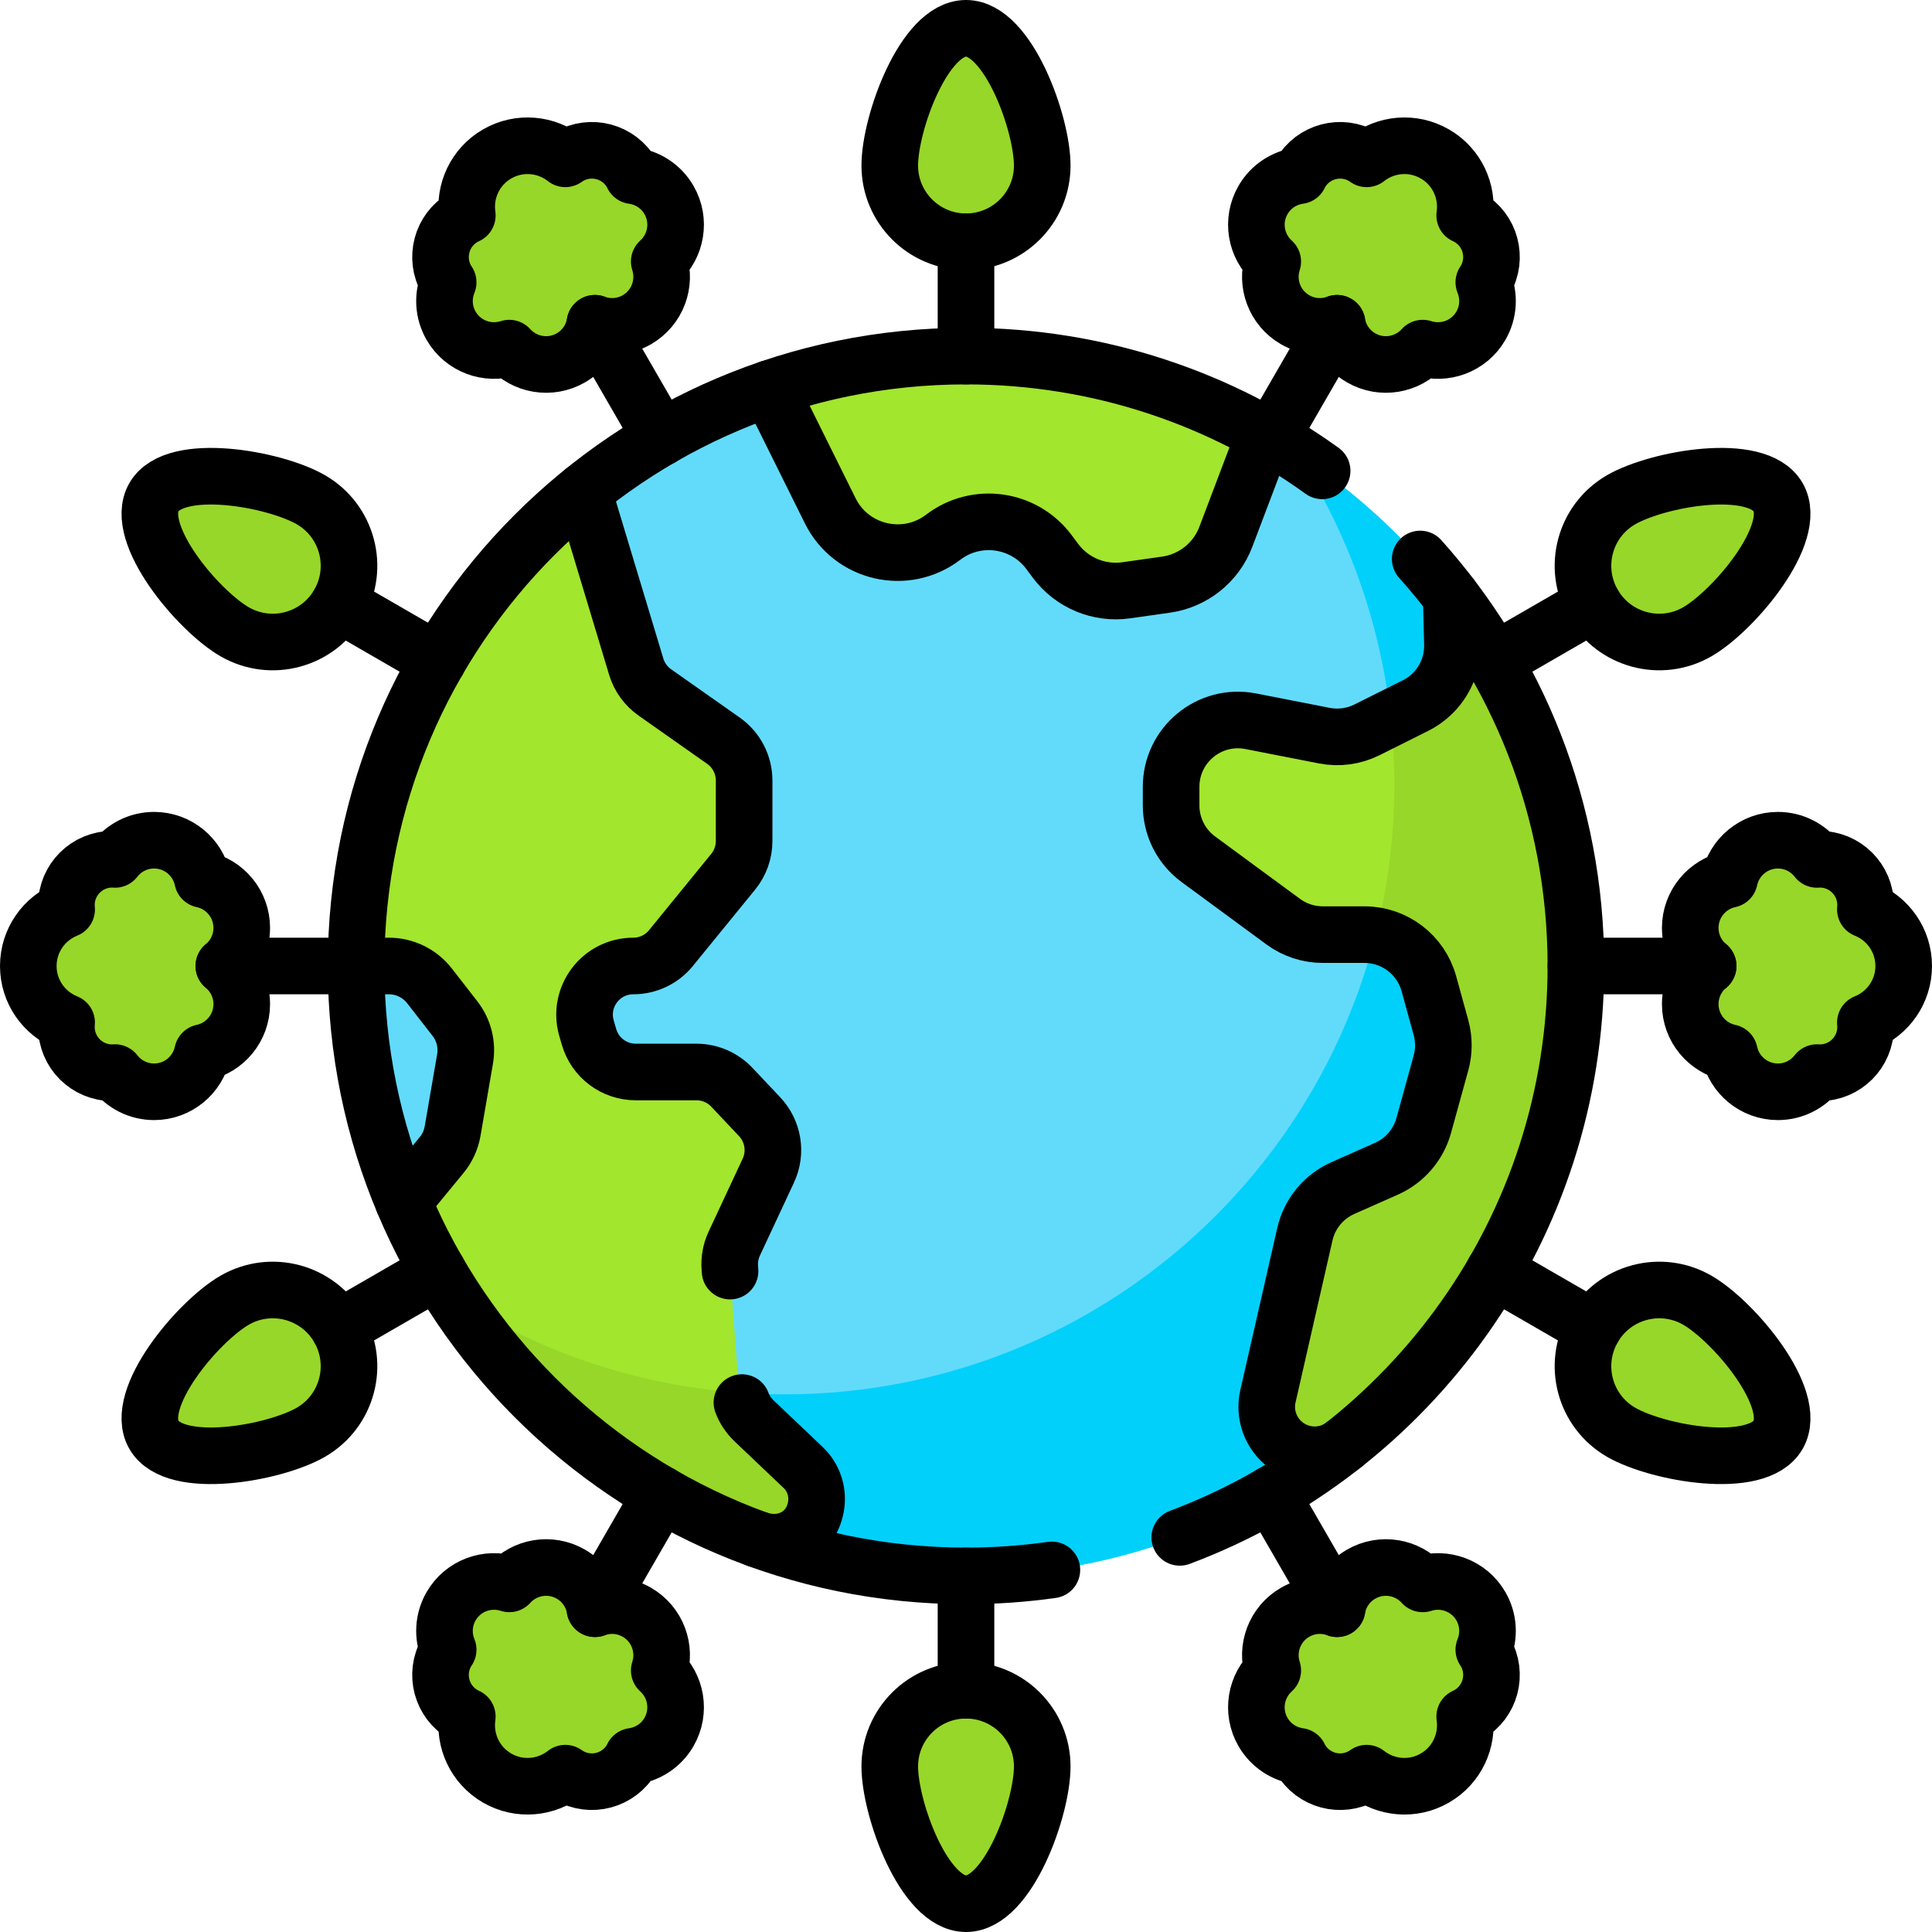 <?xml version="1.0" encoding="UTF-8"?>
<svg xmlns="http://www.w3.org/2000/svg" xmlns:xlink="http://www.w3.org/1999/xlink" version="1.1" id="Capa_1" x="0px" y="0px" viewBox="0 0 512 512" style="enable-background:new 0 0 512 512;" xml:space="preserve" width="512" height="512">
<g>
	<g>
		<circle style="fill:#62DBFB;" cx="256" cy="256" r="161.626"></circle>
		<path style="fill:#A2E62E;" d="M256,94.374c-18.218,0-35.73,3.017-52.068,8.573l16.1,32.437&#10;&#9;&#9;&#9;c5.564,11.209,19.964,14.573,29.918,6.989l0,0c8.821-6.722,21.434-4.945,28.055,3.952l1.694,2.276&#10;&#9;&#9;&#9;c4.355,5.852,11.56,8.855,18.783,7.83l10.547-1.498c7.189-1.021,13.253-5.873,15.826-12.662l10.31-27.2&#10;&#9;&#9;&#9;C311.767,101.897,284.764,94.374,256,94.374z"></path>
		<path style="fill:#01D0FB;" d="M343.682,120.21c16.343,25.257,25.836,55.36,25.836,87.682&#10;&#9;&#9;&#9;c0,89.263-72.362,161.626-161.626,161.626c-32.322,0-62.425-9.494-87.682-25.836C149,388.177,199.059,417.626,256,417.626&#10;&#9;&#9;&#9;c89.264,0,161.626-72.362,161.626-161.626C417.626,199.059,388.177,149,343.682,120.21z"></path>
		<path style="fill:#A2E62E;" d="M212.842,388.904l-13.047-12.394c-2.32-2.204-3.738-5.193-3.978-8.385l-2.41-32.129&#10;&#9;&#9;&#9;c-0.165-2.204,0.239-4.414,1.174-6.418l9.027-19.344c2.236-4.792,1.32-10.463-2.31-14.308l-7.36-7.793&#10;&#9;&#9;&#9;c-2.436-2.579-5.827-4.041-9.375-4.041h-16.085c-5.748,0-10.801-3.804-12.392-9.327l-0.663-2.301&#10;&#9;&#9;&#9;C153.05,264.22,159.237,256,167.816,256h0c3.876,0,7.547-1.744,9.996-4.749l16.49-20.233c1.875-2.301,2.899-5.178,2.899-8.147&#10;&#9;&#9;&#9;V206.85c0-4.197-2.042-8.131-5.474-10.546l-18.19-12.8c-2.358-1.66-4.092-4.062-4.925-6.823l-14.03-46.52&#10;&#9;&#9;&#9;C117.866,159.789,94.374,205.147,94.374,256h8.687c4.205,0,8.175,1.941,10.757,5.26l6.752,8.679&#10;&#9;&#9;&#9;c2.355,3.027,3.326,6.906,2.674,10.686l-3.298,19.125c-0.402,2.331-1.403,4.516-2.906,6.343l-10.157,12.346&#10;&#9;&#9;&#9;c17.343,41.363,51.39,73.988,93.709,89.431c7.335,2.677,14.634-1.315,15.713-9.048&#10;&#9;&#9;&#9;C216.822,395.115,215.507,391.435,212.842,388.904z"></path>
		<path style="fill:#97D729;" d="M199.796,376.509c-2.088-1.983-3.436-4.603-3.862-7.432c-27.774-2.032-53.597-11.082-75.708-25.384&#10;&#9;&#9;&#9;c18.948,29.275,47.098,52.038,80.366,64.177c7.335,2.677,14.634-1.315,15.713-9.048c0.517-3.707-0.797-7.386-3.462-9.918&#10;&#9;&#9;&#9;L199.796,376.509z"></path>
		<path style="fill:#A2E62E;" d="M417.626,256c0-36.808-12.312-70.735-33.032-97.906l0.317,12.609&#10;&#9;&#9;&#9;c0.172,6.866-3.64,13.212-9.783,16.283l-12.853,6.426c-3.499,1.75-7.48,2.291-11.32,1.54l-19.488-3.813&#10;&#9;&#9;&#9;c-10.937-2.14-21.109,6.234-21.109,17.379v4.927c0,5.633,2.68,10.93,7.218,14.266l22.485,16.533&#10;&#9;&#9;&#9;c3.041,2.236,6.716,3.442,10.49,3.442h11.044c7.966,0,14.952,5.32,17.071,12.999l3.205,11.619c0.85,3.082,0.85,6.336,0,9.418&#10;&#9;&#9;&#9;l-4.561,16.534c-1.411,5.117-5.044,9.33-9.897,11.481l-11.52,5.104c-5.109,2.264-8.85,6.806-10.091,12.255l-9.783,42.92&#10;&#9;&#9;&#9;c-0.877,3.846,0.087,7.882,2.607,10.917l0,0c4.38,5.275,12.188,6.15,17.566,1.897C393.614,353.228,417.626,307.419,417.626,256z"></path>
		<path style="fill:#97D729;" d="M384.594,158.094l0.317,12.609c0.172,6.866-3.64,13.212-9.783,16.283l-6.57,3.285&#10;&#9;&#9;&#9;c0.628,5.789,0.96,11.666,0.96,17.621c0,13.819-1.738,27.232-5.001,40.036c6.709,1.119,12.295,6.033,14.15,12.757l3.205,11.619&#10;&#9;&#9;&#9;c0.85,3.082,0.85,6.336,0,9.418l-4.561,16.534c-1.411,5.117-5.044,9.33-9.897,11.481l-11.52,5.104&#10;&#9;&#9;&#9;c-5.109,2.264-8.85,6.806-10.091,12.255l-9.783,42.92c-0.877,3.846,0.087,7.882,2.607,10.917l0,0&#10;&#9;&#9;&#9;c4.38,5.276,12.188,6.15,17.566,1.897c37.421-29.602,61.433-75.411,61.433-126.83&#10;&#9;&#9;&#9;C417.626,219.192,405.314,185.265,384.594,158.094z"></path>
	</g>
	<path style="fill:#97D729;" d="M177.287,52.994c-2.109-3.653-5.711-5.897-9.589-6.432c-0.111-0.223-0.215-0.447-0.341-0.666&#10;&#9;&#9;c-3.347-5.798-10.761-7.784-16.559-4.437c-0.34,0.197-0.665,0.41-0.979,0.633c-5.041-3.962-12.177-4.702-18.069-1.3&#10;&#9;&#9;c-5.892,3.402-8.82,9.952-7.909,16.298c-0.35,0.16-0.697,0.335-1.038,0.531c-5.798,3.347-7.784,10.761-4.437,16.559&#10;&#9;&#9;c0.126,0.218,0.269,0.42,0.406,0.628c-1.476,3.626-1.334,7.867,0.776,11.521c3.156,5.467,9.649,7.801,15.421,5.925&#10;&#9;&#9;c4.06,4.511,10.85,5.736,16.317,2.579c3.518-2.031,5.739-5.445,6.376-9.159c3.535,1.305,7.602,1.089,11.12-0.942&#10;&#9;&#9;c5.467-3.156,7.801-9.649,5.925-15.421C179.219,65.251,180.443,58.461,177.287,52.994z"></path>
	<path style="fill:#97D729;" d="M276.203,43.866c0,11.158-9.045,20.203-20.203,20.203c-11.158,0-20.203-9.045-20.203-20.203&#10;&#9;&#9;S244.842,7.5,256,7.5C267.158,7.5,276.203,32.708,276.203,43.866z"></path>
	<path style="fill:#97D729;" d="M40.835,222.665c-4.218,0-7.962,1.997-10.365,5.089c-0.248-0.015-0.495-0.038-0.747-0.038&#10;&#9;&#9;c-6.695,0-12.122,5.427-12.122,12.122c0,0.393,0.022,0.781,0.059,1.164C11.709,243.386,7.5,249.197,7.5,256&#10;&#9;&#9;s4.209,12.614,10.16,14.998c-0.037,0.384-0.059,0.771-0.059,1.164c0,6.695,5.427,12.122,12.122,12.122&#10;&#9;&#9;c0.252,0,0.498-0.023,0.747-0.038c2.403,3.091,6.147,5.089,10.365,5.089c6.313,0,11.581-4.456,12.841-10.392&#10;&#9;&#9;c5.937-1.261,10.392-6.529,10.392-12.841c0-4.063-1.846-7.693-4.744-10.102c2.898-2.409,4.744-6.039,4.744-10.102&#10;&#9;&#9;c0-6.313-4.456-11.581-10.392-12.841C52.416,227.12,47.148,222.665,40.835,222.665z"></path>
	<path style="fill:#97D729;" d="M82.388,132.436c9.663,5.579,12.974,17.935,7.395,27.598c-5.579,9.663-17.935,12.974-27.598,7.395&#10;&#9;&#9;c-9.663-5.579-26.971-26.016-21.392-35.679S72.725,126.857,82.388,132.436z"></path>
	<path style="fill:#97D729;" d="M119.548,425.67c-2.109,3.653-2.252,7.894-0.776,11.521c-0.137,0.208-0.28,0.41-0.406,0.628&#10;&#9;&#9;c-3.347,5.798-1.361,13.212,4.437,16.559c0.34,0.197,0.687,0.371,1.038,0.531c-0.911,6.346,2.017,12.897,7.909,16.298&#10;&#9;&#9;c5.892,3.402,13.028,2.662,18.069-1.3c0.314,0.223,0.639,0.436,0.979,0.633c5.798,3.347,13.212,1.361,16.559-4.437&#10;&#9;&#9;c0.126-0.218,0.23-0.443,0.341-0.666c3.879-0.535,7.48-2.779,9.589-6.432c3.156-5.467,1.932-12.257-2.579-16.317&#10;&#9;&#9;c1.877-5.772-0.458-12.264-5.925-15.421c-3.518-2.031-7.585-2.248-11.12-0.942c-0.637-3.714-2.858-7.128-6.376-9.159&#10;&#9;&#9;c-5.467-3.156-12.257-1.932-16.317,2.579C129.197,417.869,122.705,420.204,119.548,425.67z"></path>
	<path style="fill:#97D729;" d="M62.185,344.571c9.663-5.579,22.019-2.268,27.598,7.395c5.579,9.663,2.268,22.019-7.395,27.598&#10;&#9;&#9;s-36.016,10.349-41.595,0.686S52.522,350.15,62.185,344.571z"></path>
	<path style="fill:#97D729;" d="M334.713,459.006c2.109,3.653,5.711,5.897,9.589,6.432c0.111,0.223,0.215,0.447,0.341,0.666&#10;&#9;&#9;c3.347,5.798,10.761,7.784,16.559,4.437c0.34-0.197,0.665-0.41,0.979-0.633c5.041,3.962,12.177,4.702,18.069,1.3&#10;&#9;&#9;c5.892-3.402,8.82-9.952,7.909-16.298c0.35-0.16,0.697-0.335,1.038-0.531c5.798-3.347,7.784-10.761,4.437-16.559&#10;&#9;&#9;c-0.126-0.218-0.269-0.42-0.406-0.628c1.476-3.626,1.334-7.867-0.776-11.521c-3.156-5.467-9.649-7.801-15.421-5.925&#10;&#9;&#9;c-4.06-4.511-10.85-5.736-16.317-2.579c-3.518,2.031-5.739,5.445-6.376,9.159c-3.535-1.305-7.602-1.089-11.12,0.942&#10;&#9;&#9;c-5.467,3.156-7.801,9.649-5.925,15.421C332.781,446.749,331.557,453.539,334.713,459.006z"></path>
	<path style="fill:#97D729;" d="M235.797,468.134c0-11.158,9.045-20.203,20.203-20.203c11.158,0,20.203,9.045,20.203,20.203&#10;&#9;&#9;c0,11.158-9.045,36.366-20.203,36.366C244.842,504.5,235.797,479.292,235.797,468.134z"></path>
	<path style="fill:#97D729;" d="M471.165,289.335c4.218,0,7.962-1.997,10.365-5.089c0.248,0.015,0.495,0.038,0.747,0.038&#10;&#9;&#9;c6.695,0,12.122-5.427,12.122-12.122c0-0.393-0.022-0.781-0.059-1.164c5.951-2.384,10.16-8.195,10.16-14.998&#10;&#9;&#9;s-4.209-12.614-10.16-14.998c0.036-0.383,0.059-0.771,0.059-1.164c0-6.695-5.427-12.122-12.122-12.122&#10;&#9;&#9;c-0.252,0-0.498,0.023-0.747,0.038c-2.403-3.091-6.147-5.089-10.365-5.089c-6.313,0-11.581,4.456-12.841,10.392&#10;&#9;&#9;c-5.937,1.261-10.392,6.529-10.392,12.841c0,4.063,1.846,7.693,4.744,10.102c-2.898,2.409-4.744,6.039-4.744,10.102&#10;&#9;&#9;c0,6.313,4.456,11.581,10.392,12.841C459.584,284.88,464.852,289.335,471.165,289.335z"></path>
	<path style="fill:#97D729;" d="M429.612,379.564c-9.663-5.579-12.974-17.935-7.395-27.598c5.579-9.663,17.935-12.974,27.598-7.395&#10;&#9;&#9;c9.663,5.579,26.971,26.016,21.392,35.679S439.275,385.143,429.612,379.564z"></path>
	<path style="fill:#97D729;" d="M392.452,86.33c2.109-3.653,2.252-7.894,0.776-11.521c0.137-0.208,0.28-0.41,0.406-0.628&#10;&#9;&#9;c3.347-5.798,1.361-13.211-4.437-16.559c-0.34-0.197-0.687-0.371-1.038-0.531c0.911-6.346-2.017-12.897-7.909-16.298&#10;&#9;&#9;s-13.028-2.662-18.069,1.3c-0.314-0.223-0.639-0.436-0.979-0.633c-5.798-3.347-13.211-1.361-16.559,4.437&#10;&#9;&#9;c-0.126,0.218-0.23,0.443-0.341,0.666c-3.879,0.535-7.48,2.779-9.589,6.432c-3.156,5.467-1.932,12.257,2.579,16.317&#10;&#9;&#9;c-1.877,5.772,0.458,12.264,5.925,15.421c3.518,2.031,7.585,2.248,11.12,0.942c0.637,3.714,2.858,7.128,6.376,9.159&#10;&#9;&#9;c5.467,3.156,12.257,1.932,16.317-2.579C382.803,94.131,389.295,91.796,392.452,86.33z"></path>
	<path style="fill:#97D729;" d="M449.815,167.429c-9.663,5.579-22.019,2.268-27.598-7.395c-5.579-9.663-2.268-22.019,7.395-27.598&#10;&#9;&#9;c9.663-5.579,36.016-10.349,41.595-0.686S459.478,161.85,449.815,167.429z"></path>
	<path style="fill:none;stroke:#000000;stroke-width:15;stroke-linecap:round;stroke-linejoin:round;stroke-miterlimit:10;" d="&#10;&#9;&#9;M203.932,102.947l16.1,32.437c5.564,11.209,19.964,14.573,29.918,6.989l0,0c8.821-6.722,21.434-4.945,28.055,3.952l1.694,2.276&#10;&#9;&#9;c4.355,5.852,11.56,8.855,18.783,7.83l10.547-1.498c7.189-1.021,13.253-5.873,15.826-12.662l10.31-27.2"></path>
	<path style="fill:none;stroke:#000000;stroke-width:15;stroke-linecap:round;stroke-linejoin:round;stroke-miterlimit:10;" d="&#10;&#9;&#9;M94.374,256h8.687c4.205,0,8.175,1.941,10.757,5.26l6.752,8.679c2.355,3.027,3.326,6.906,2.674,10.686l-3.298,19.125&#10;&#9;&#9;c-0.402,2.331-1.403,4.516-2.906,6.343l-10.157,12.346"></path>
	<path style="fill:none;stroke:#000000;stroke-width:15;stroke-linecap:round;stroke-linejoin:round;stroke-miterlimit:10;" d="&#10;&#9;&#9;M154.58,130.16l14.03,46.52c0.83,2.76,2.57,5.16,4.93,6.82l18.19,12.8c3.43,2.42,5.47,6.35,5.47,10.55v16.02&#10;&#9;&#9;c0,2.97-1.02,5.85-2.9,8.15l-16.49,20.23c-1.23,1.51-2.75,2.69-4.46,3.5c-1.71,0.81-3.59,1.25-5.53,1.25&#10;&#9;&#9;c-8.58,0-14.77,8.22-12.4,16.46l0.67,2.31c1.59,5.52,6.64,9.32,12.39,9.32h16.08c3.55,0,6.94,1.46,9.38,4.04l7.36,7.8&#10;&#9;&#9;c3.63,3.84,4.55,9.51,2.31,14.3l-9.03,19.35c-0.93,2-1.34,4.21-1.17,6.42l0.06,0.85"></path>
	<path style="fill:none;stroke:#000000;stroke-width:15;stroke-linecap:round;stroke-linejoin:round;stroke-miterlimit:10;" d="&#10;&#9;&#9;M196.62,371.7c0.67,1.81,1.76,3.45,3.18,4.81l13.04,12.39c2.67,2.54,3.98,6.22,3.46,9.92c-1.07,7.73-8.37,11.73-15.71,9.05"></path>
	<path style="fill:none;stroke:#000000;stroke-width:15;stroke-linecap:round;stroke-linejoin:round;stroke-miterlimit:10;" d="&#10;&#9;&#9;M384.594,158.094l0.317,12.609c0.172,6.866-3.64,13.212-9.783,16.283l-12.853,6.426c-3.499,1.75-7.48,2.291-11.32,1.54&#10;&#9;&#9;l-19.488-3.813c-10.937-2.14-21.109,6.234-21.109,17.379v4.927c0,5.633,2.68,10.93,7.218,14.266l22.485,16.533&#10;&#9;&#9;c3.041,2.236,6.716,3.442,10.49,3.442h11.044c7.966,0,14.952,5.32,17.071,12.999l3.205,11.619c0.85,3.082,0.85,6.336,0,9.418&#10;&#9;&#9;l-4.561,16.534c-1.411,5.117-5.044,9.33-9.897,11.481l-11.52,5.104c-5.109,2.264-8.85,6.806-10.091,12.255l-9.783,42.92&#10;&#9;&#9;c-0.877,3.846,0.087,7.882,2.607,10.917l0,0c4.38,5.275,12.188,6.15,17.566,1.897"></path>
	<path style="fill:none;stroke:#000000;stroke-width:15;stroke-linecap:round;stroke-linejoin:round;stroke-miterlimit:10;" d="&#10;&#9;&#9;M278.76,416.04c-7.43,1.05-15.03,1.59-22.76,1.59c-89.26,0-161.63-72.37-161.63-161.63S166.74,94.37,256,94.37&#10;&#9;&#9;c35.23,0,67.82,11.27,94.38,30.41"></path>
	<path style="fill:none;stroke:#000000;stroke-width:15;stroke-linecap:round;stroke-linejoin:round;stroke-miterlimit:10;" d="&#10;&#9;&#9;M376.37,148.14c25.66,28.61,41.26,66.41,41.26,107.86c0,69.33-43.66,128.47-104.98,151.42"></path>
	
		<line style="fill:none;stroke:#000000;stroke-width:15;stroke-linecap:round;stroke-linejoin:round;stroke-miterlimit:10;" x1="256" y1="64.069" x2="256" y2="94.374"></line>
	<path style="fill:none;stroke:#000000;stroke-width:15;stroke-linecap:round;stroke-linejoin:round;stroke-miterlimit:10;" d="&#10;&#9;&#9;M177.287,52.994c-2.109-3.653-5.711-5.897-9.589-6.432c-0.111-0.223-0.215-0.447-0.341-0.666&#10;&#9;&#9;c-3.347-5.798-10.761-7.784-16.559-4.437c-0.34,0.197-0.665,0.41-0.979,0.633c-5.041-3.962-12.177-4.702-18.069-1.3&#10;&#9;&#9;c-5.892,3.402-8.82,9.952-7.909,16.298c-0.35,0.16-0.697,0.335-1.038,0.531c-5.798,3.347-7.784,10.761-4.437,16.559&#10;&#9;&#9;c0.126,0.218,0.269,0.42,0.406,0.628c-1.476,3.626-1.334,7.867,0.776,11.521c3.156,5.467,9.649,7.801,15.421,5.925&#10;&#9;&#9;c4.06,4.511,10.85,5.736,16.317,2.579c3.518-2.031,5.739-5.445,6.376-9.159c3.535,1.305,7.602,1.089,11.12-0.942&#10;&#9;&#9;c5.467-3.156,7.801-9.649,5.925-15.421C179.219,65.251,180.443,58.461,177.287,52.994z"></path>
	
		<line style="fill:none;stroke:#000000;stroke-width:15;stroke-linecap:round;stroke-linejoin:round;stroke-miterlimit:10;" x1="157.663" y1="85.675" x2="175.187" y2="116.028"></line>
	<path style="fill:none;stroke:#000000;stroke-width:15;stroke-linecap:round;stroke-linejoin:round;stroke-miterlimit:10;" d="&#10;&#9;&#9;M276.203,43.866c0,11.158-9.045,20.203-20.203,20.203c-11.158,0-20.203-9.045-20.203-20.203S244.842,7.5,256,7.5&#10;&#9;&#9;C267.158,7.5,276.203,32.708,276.203,43.866z"></path>
	
		<line style="fill:none;stroke:#000000;stroke-width:15;stroke-linecap:round;stroke-linejoin:round;stroke-miterlimit:10;" x1="89.783" y1="160.035" x2="116.028" y2="175.187"></line>
	<path style="fill:none;stroke:#000000;stroke-width:15;stroke-linecap:round;stroke-linejoin:round;stroke-miterlimit:10;" d="&#10;&#9;&#9;M40.835,222.665c-4.218,0-7.962,1.997-10.365,5.089c-0.248-0.015-0.495-0.038-0.747-0.038c-6.695,0-12.122,5.427-12.122,12.122&#10;&#9;&#9;c0,0.393,0.022,0.781,0.059,1.164C11.709,243.386,7.5,249.197,7.5,256s4.209,12.614,10.16,14.998&#10;&#9;&#9;c-0.037,0.384-0.059,0.771-0.059,1.164c0,6.695,5.427,12.122,12.122,12.122c0.252,0,0.498-0.023,0.747-0.038&#10;&#9;&#9;c2.403,3.091,6.147,5.089,10.365,5.089c6.313,0,11.581-4.456,12.841-10.392c5.937-1.261,10.392-6.529,10.392-12.841&#10;&#9;&#9;c0-4.063-1.846-7.693-4.744-10.102c2.898-2.409,4.744-6.039,4.744-10.102c0-6.313-4.456-11.581-10.392-12.841&#10;&#9;&#9;C52.416,227.12,47.148,222.665,40.835,222.665z"></path>
	
		<line style="fill:none;stroke:#000000;stroke-width:15;stroke-linecap:round;stroke-linejoin:round;stroke-miterlimit:10;" x1="59.325" y1="256" x2="94.374" y2="256"></line>
	<path style="fill:none;stroke:#000000;stroke-width:15;stroke-linecap:round;stroke-linejoin:round;stroke-miterlimit:10;" d="&#10;&#9;&#9;M82.388,132.436c9.663,5.579,12.974,17.935,7.395,27.598c-5.579,9.663-17.935,12.974-27.598,7.395&#10;&#9;&#9;c-9.663-5.579-26.971-26.016-21.392-35.679S72.725,126.857,82.388,132.436z"></path>
	
		<line style="fill:none;stroke:#000000;stroke-width:15;stroke-linecap:round;stroke-linejoin:round;stroke-miterlimit:10;" x1="89.783" y1="351.965" x2="116.028" y2="336.813"></line>
	<path style="fill:none;stroke:#000000;stroke-width:15;stroke-linecap:round;stroke-linejoin:round;stroke-miterlimit:10;" d="&#10;&#9;&#9;M119.548,425.67c-2.109,3.653-2.252,7.894-0.776,11.521c-0.137,0.208-0.28,0.41-0.406,0.628&#10;&#9;&#9;c-3.347,5.798-1.361,13.212,4.437,16.559c0.34,0.197,0.687,0.371,1.038,0.531c-0.911,6.346,2.017,12.897,7.909,16.298&#10;&#9;&#9;c5.892,3.402,13.028,2.662,18.069-1.3c0.314,0.223,0.639,0.436,0.979,0.633c5.798,3.347,13.212,1.361,16.559-4.437&#10;&#9;&#9;c0.126-0.218,0.23-0.443,0.341-0.666c3.879-0.535,7.48-2.779,9.589-6.432c3.156-5.467,1.932-12.257-2.579-16.317&#10;&#9;&#9;c1.877-5.772-0.458-12.264-5.925-15.421c-3.518-2.031-7.585-2.248-11.12-0.942c-0.637-3.714-2.858-7.128-6.376-9.159&#10;&#9;&#9;c-5.467-3.156-12.257-1.932-16.317,2.579C129.197,417.869,122.705,420.204,119.548,425.67z"></path>
	
		<line style="fill:none;stroke:#000000;stroke-width:15;stroke-linecap:round;stroke-linejoin:round;stroke-miterlimit:10;" x1="157.663" y1="426.325" x2="175.187" y2="395.972"></line>
	<path style="fill:none;stroke:#000000;stroke-width:15;stroke-linecap:round;stroke-linejoin:round;stroke-miterlimit:10;" d="&#10;&#9;&#9;M62.185,344.571c9.663-5.579,22.019-2.268,27.598,7.395c5.579,9.663,2.268,22.019-7.395,27.598s-36.016,10.349-41.595,0.686&#10;&#9;&#9;S52.522,350.15,62.185,344.571z"></path>
	
		<line style="fill:none;stroke:#000000;stroke-width:15;stroke-linecap:round;stroke-linejoin:round;stroke-miterlimit:10;" x1="256" y1="447.931" x2="256" y2="417.626"></line>
	<path style="fill:none;stroke:#000000;stroke-width:15;stroke-linecap:round;stroke-linejoin:round;stroke-miterlimit:10;" d="&#10;&#9;&#9;M334.713,459.006c2.109,3.653,5.711,5.897,9.589,6.432c0.111,0.223,0.215,0.447,0.341,0.666c3.347,5.798,10.761,7.784,16.559,4.437&#10;&#9;&#9;c0.34-0.197,0.665-0.41,0.979-0.633c5.041,3.962,12.177,4.702,18.069,1.3c5.892-3.402,8.82-9.952,7.909-16.298&#10;&#9;&#9;c0.35-0.16,0.697-0.335,1.038-0.531c5.798-3.347,7.784-10.761,4.437-16.559c-0.126-0.218-0.269-0.42-0.406-0.628&#10;&#9;&#9;c1.476-3.626,1.334-7.867-0.776-11.521c-3.156-5.467-9.649-7.801-15.421-5.925c-4.06-4.511-10.85-5.736-16.317-2.579&#10;&#9;&#9;c-3.518,2.031-5.739,5.445-6.376,9.159c-3.535-1.305-7.602-1.089-11.12,0.942c-5.467,3.156-7.801,9.649-5.925,15.421&#10;&#9;&#9;C332.781,446.749,331.557,453.539,334.713,459.006z"></path>
	
		<line style="fill:none;stroke:#000000;stroke-width:15;stroke-linecap:round;stroke-linejoin:round;stroke-miterlimit:10;" x1="354.337" y1="426.325" x2="336.813" y2="395.972"></line>
	<path style="fill:none;stroke:#000000;stroke-width:15;stroke-linecap:round;stroke-linejoin:round;stroke-miterlimit:10;" d="&#10;&#9;&#9;M235.797,468.134c0-11.158,9.045-20.203,20.203-20.203c11.158,0,20.203,9.045,20.203,20.203c0,11.158-9.045,36.366-20.203,36.366&#10;&#9;&#9;C244.842,504.5,235.797,479.292,235.797,468.134z"></path>
	
		<line style="fill:none;stroke:#000000;stroke-width:15;stroke-linecap:round;stroke-linejoin:round;stroke-miterlimit:10;" x1="422.217" y1="351.965" x2="395.972" y2="336.813"></line>
	<path style="fill:none;stroke:#000000;stroke-width:15;stroke-linecap:round;stroke-linejoin:round;stroke-miterlimit:10;" d="&#10;&#9;&#9;M471.165,289.335c4.218,0,7.962-1.997,10.365-5.089c0.248,0.015,0.495,0.038,0.747,0.038c6.695,0,12.122-5.427,12.122-12.122&#10;&#9;&#9;c0-0.393-0.022-0.781-0.059-1.164c5.951-2.384,10.16-8.195,10.16-14.998s-4.209-12.614-10.16-14.998&#10;&#9;&#9;c0.036-0.383,0.059-0.771,0.059-1.164c0-6.695-5.427-12.122-12.122-12.122c-0.252,0-0.498,0.023-0.747,0.038&#10;&#9;&#9;c-2.403-3.091-6.147-5.089-10.365-5.089c-6.313,0-11.581,4.456-12.841,10.392c-5.937,1.261-10.392,6.529-10.392,12.841&#10;&#9;&#9;c0,4.063,1.846,7.693,4.744,10.102c-2.898,2.409-4.744,6.039-4.744,10.102c0,6.313,4.456,11.581,10.392,12.841&#10;&#9;&#9;C459.584,284.88,464.852,289.335,471.165,289.335z"></path>
	
		<line style="fill:none;stroke:#000000;stroke-width:15;stroke-linecap:round;stroke-linejoin:round;stroke-miterlimit:10;" x1="452.675" y1="256" x2="417.626" y2="256"></line>
	<path style="fill:none;stroke:#000000;stroke-width:15;stroke-linecap:round;stroke-linejoin:round;stroke-miterlimit:10;" d="&#10;&#9;&#9;M429.612,379.564c-9.663-5.579-12.974-17.935-7.395-27.598c5.579-9.663,17.935-12.974,27.598-7.395&#10;&#9;&#9;c9.663,5.579,26.971,26.016,21.392,35.679S439.275,385.143,429.612,379.564z"></path>
	
		<line style="fill:none;stroke:#000000;stroke-width:15;stroke-linecap:round;stroke-linejoin:round;stroke-miterlimit:10;" x1="422.217" y1="160.035" x2="395.972" y2="175.187"></line>
	<path style="fill:none;stroke:#000000;stroke-width:15;stroke-linecap:round;stroke-linejoin:round;stroke-miterlimit:10;" d="&#10;&#9;&#9;M392.452,86.33c2.109-3.653,2.252-7.894,0.776-11.521c0.137-0.208,0.28-0.41,0.406-0.628c3.347-5.798,1.361-13.211-4.437-16.559&#10;&#9;&#9;c-0.34-0.197-0.687-0.371-1.038-0.531c0.911-6.346-2.017-12.897-7.909-16.298s-13.028-2.662-18.069,1.3&#10;&#9;&#9;c-0.314-0.223-0.639-0.436-0.979-0.633c-5.798-3.347-13.211-1.361-16.559,4.437c-0.126,0.218-0.23,0.443-0.341,0.666&#10;&#9;&#9;c-3.879,0.535-7.48,2.779-9.589,6.432c-3.156,5.467-1.932,12.257,2.579,16.317c-1.877,5.772,0.458,12.264,5.925,15.421&#10;&#9;&#9;c3.518,2.031,7.585,2.248,11.12,0.942c0.637,3.714,2.858,7.128,6.376,9.159c5.467,3.156,12.257,1.932,16.317-2.579&#10;&#9;&#9;C382.803,94.131,389.295,91.796,392.452,86.33z"></path>
	
		<line style="fill:none;stroke:#000000;stroke-width:15;stroke-linecap:round;stroke-linejoin:round;stroke-miterlimit:10;" x1="354.337" y1="85.675" x2="336.813" y2="116.028"></line>
	<path style="fill:none;stroke:#000000;stroke-width:15;stroke-linecap:round;stroke-linejoin:round;stroke-miterlimit:10;" d="&#10;&#9;&#9;M449.815,167.429c-9.663,5.579-22.019,2.268-27.598-7.395c-5.579-9.663-2.268-22.019,7.395-27.598&#10;&#9;&#9;c9.663-5.579,36.016-10.349,41.595-0.686S459.478,161.85,449.815,167.429z"></path>
</g>















</svg>
